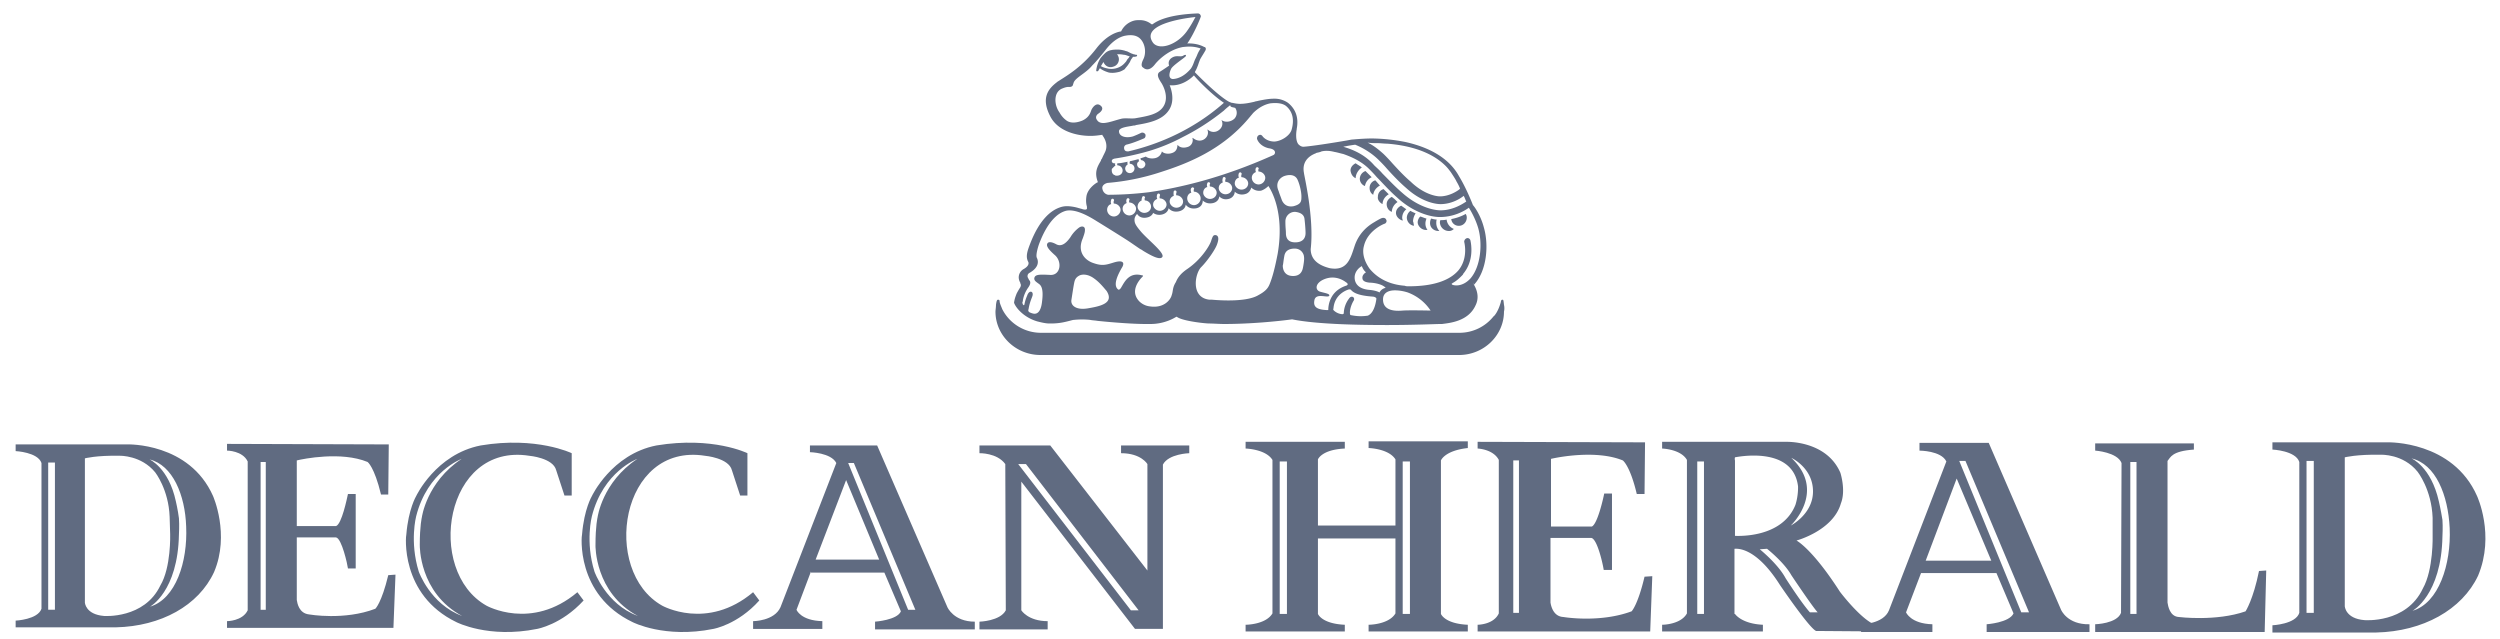 <svg xmlns="http://www.w3.org/2000/svg" width="137" height="35" fill="none" viewBox="0 0 137 35"><path fill="#606B81" d="M82.418 16.707c-.028-.255-.028-.283-.085-.283-.028 0-.028 0-.056.029-.028.028-.028.056-.028.085-.142.538-.369.792-.397.792a2.39 2.39 0 0 1-1.869.907H57.044c-.906 0-1.727-.51-2.124-1.303-.028-.085-.141-.312-.141-.425 0-.028 0-.085-.085-.085-.057 0-.085.057-.114.283 0 .142-.028.284-.028.369 0 1.302 1.105 2.378 2.464 2.378h22.939c1.359 0 2.463-1.076 2.463-2.378a.8.8 0 0 0 0-.369M61.83 3.539c.029-.057.085-.113.114-.198 0-.029.028-.029.028-.057.028-.057.085-.113.113-.17.057 0 .142 0 .198-.028.029 0 .029-.029.029-.057s-.029-.028-.057-.028c-.056 0-.085-.029-.142-.029-.056-.028-.084-.028-.141-.056l-.17-.085c-.057-.029-.113-.029-.17-.057-.113-.028-.226-.056-.368-.056s-.255 0-.368.028a.65.65 0 0 0-.34.17c-.085.085-.17.17-.255.283a1.6 1.6 0 0 0-.227.651c0 .029 0 .057.029.057h.028c.029 0 .029 0 .057-.028.028-.057.056-.085.085-.142.141.113.283.17.453.227.085.028.17.028.255.028.113 0 .255-.028.368-.057.085-.028.198-.085.283-.141.057-.085.142-.17.198-.255m-.566.17a1 1 0 0 1-.51.056c-.141-.028-.283-.056-.425-.141.057-.085.085-.142.142-.227.085.227.312.34.538.255a.414.414 0 0 0 .283-.538c-.028-.057-.028-.085-.085-.142.114 0 .227 0 .368.029.085 0 .142.028.227.056l.085.029h.028c-.028.028-.056.085-.085.113a.4.4 0 0 0-.085.113.4.4 0 0 1-.085.114.94.94 0 0 1-.396.283m13.026 6.06c0-.227.142-.453.34-.595-.113-.085-.226-.141-.34-.226-.17.085-.282.226-.282.396.028.198.113.34.283.425m.509.425a.64.64 0 0 1 .369-.482l-.284-.283-.056-.056a.46.46 0 0 0-.312.424c0 .17.114.34.283.397m.453.481c.029-.226.17-.396.369-.51-.085-.084-.17-.198-.255-.283a.425.425 0 0 0-.312.425c0 .142.057.283.198.368m.511.51c0-.226.141-.425.34-.538l-.284-.283a.425.425 0 0 0-.311.425c-.029.141.085.311.254.396m.51.425c0-.227.142-.425.312-.538l-.142-.142c-.056-.057-.113-.085-.17-.142-.17.085-.283.227-.283.397 0 .198.113.368.283.425m.595.481c0-.056-.029-.113-.029-.141 0-.199.085-.368.227-.482-.085-.056-.198-.141-.283-.198-.17.085-.284.226-.284.396 0 .199.17.369.369.425m.623.284c-.028-.029 0-.057-.028-.114v-.028c0-.028-.029-.085-.029-.113a.84.84 0 0 1 .142-.425c-.113-.057-.198-.085-.283-.142a.48.48 0 0 0-.199.368c0 .227.17.425.397.454m.651.225h.085a.57.57 0 0 1-.113-.367c0-.085.028-.17.056-.255-.113-.028-.226-.085-.34-.113a.46.46 0 0 0-.141.311c0 .198.198.425.453.425m.68.056h.056a.64.64 0 0 1-.17-.453c0-.056 0-.113.029-.17-.085 0-.198-.028-.312-.056a.5.5 0 0 0-.056.198c-.029.283.198.481.453.481m.566.001a.36.36 0 0 0 .283-.113.62.62 0 0 1-.396-.51c-.113.028-.227.028-.34.028-.028.057-.028.085-.028.142a.49.49 0 0 0 .481.453m.567-.284c.226 0 .424-.198.424-.453 0-.085-.028-.141-.056-.198-.255.142-.51.226-.793.283a.406.406 0 0 0 .425.368"/><path fill="#606B81" d="M56.846 17.614c.227.056.453.113.651.113h.114c.453 0 .764-.085.99-.142.114-.028.199-.056.256-.056a4.3 4.3 0 0 1 .877 0c.114.028.255.028.425.056.822.085 1.926.17 2.606.17h.283c.821 0 1.36-.368 1.416-.396h.028c.227.198 1.246.34 1.728.368.283 0 .566.028.877.028 1.388 0 2.89-.142 3.71-.255 1.388.283 3.852.312 5.211.312 1.501 0 2.69-.057 2.889-.057h.113c.425-.056 1.444-.142 1.84-1.02.17-.34.142-.707-.056-1.075-.198-.369 0-.029-.028-.057.708-.765.821-2.18.538-3.144-.17-.651-.51-1.132-.595-1.217-.056-.142-.368-.935-.764-1.586-.51-.935-1.53-1.558-2.917-1.87a10 10 0 0 0-1.841-.198c-.368 0-.737.029-1.076.057-.057 0-.17.028-.34.057-.652.113-1.898.311-2.35.34-.114 0-.199-.057-.284-.142-.17-.227-.113-.68-.085-.821V7.05c.114-.594-.056-1.076-.481-1.416a1.3 1.3 0 0 0-.765-.226c-.283 0-.566.056-.85.113-.084.028-.17.028-.226.057-.255.056-.51.113-.793.113-.142 0-.283-.028-.425-.057-.056 0-.085-.028-.17-.056-.623-.34-1.755-1.501-1.869-1.614v-.029c.085-.141.114-.226.17-.368.028-.085.057-.17.113-.311.057-.114.227-.369.284-.482.028-.028.028-.085.028-.113s-.028-.085-.085-.085c-.311-.17-.651-.198-.878-.198h-.056l.028-.029c.368-.538.708-1.387.708-1.416.028-.056 0-.085-.029-.141a.2.2 0 0 0-.113-.057c-1.586.057-2.237.397-2.492.595h-.057a1 1 0 0 0-.65-.227c-.114 0-.2 0-.312.029a1.1 1.1 0 0 0-.708.594h-.029c-.198.029-.764.199-1.33.935-.765.991-1.587 1.472-1.983 1.727-.085.057-.142.085-.17.114-.481.368-.906.878-.34 1.925.425.765 1.416 1.02 2.18 1.02.227 0 .426-.028.624-.057h.028v.029c.085.113.312.453.17.85-.057.14-.142.282-.198.424a.2.2 0 0 0-.057.113c-.198.34-.368.623-.17 1.161v.029h-.028c-.198.113-.538.396-.595.764-.028.199-.028.368.029.567v.113c-.029.056-.114.056-.227.028l-.085-.028c-.028 0-.085-.028-.113-.028a2.4 2.4 0 0 0-.652-.114c-.17 0-.311.029-.453.085-.453.17-1.076.652-1.586 1.983-.141.368-.254.68-.113.963.057.084.057.254-.255.424a.53.53 0 0 0-.255.425.57.57 0 0 0 .085.312v.028c.029.056.057.113 0 .226a4 4 0 0 0-.198.34c-.113.284-.113.34-.142.482v.028c.086.255.51.793 1.275 1.02m2.719-.709c-.567.085-.907-.141-.85-.48.057-.37.113-.737.142-.879.028-.141.056-.311.255-.425.17-.113.51-.113.849.142.283.198.51.481.68.68.453.708-.425.85-1.076.963m11.837-2.237c-.028.142-.113.482-.595.453-.481-.028-.51-.453-.51-.566.029-.113.029-.226.086-.538s.311-.396.566-.396c.368 0 .51.311.51.453.028.141-.029.453-.057.594m1.303 2.323c-.538-.029-.737-.17-.68-.51.057-.482.765-.114.821-.284.029-.113-.283-.141-.538-.226-.255-.113-.226-.481.283-.68.51-.198.935 0 1.162.17.226.142 0 .198 0 .198-.907.312-.963 1.105-.963 1.332zm2.294.283c-.029.028-.085.028-.085.028-.397.057-.708 0-.85-.028q-.085 0-.085-.085c-.028-.284.142-.623.198-.708.114-.17-.113-.34-.255-.114a1.4 1.4 0 0 0-.283.793c0 .029-.028.057-.085.057a.75.75 0 0 1-.453-.198c-.028-.028-.056-.057-.028-.113.056-.737.651-.992.85-1.048.056 0 .084 0 .113.028.226.283.85.34 1.19.368.084 0 .226.057.197.142-.085.623-.311.821-.424.878m.594-1.246c-.028-.029-.226-.114-.538-.142-.736-.057-.821-.481-.821-.68 0-.311.227-.538.397-.623 0 0 .056.199.226.34-.057.028-.198.142-.198.283 0 .085 0 .255.425.284.141 0 .65.056.85.283a.49.49 0 0 0-.34.255m1.275.99c-.34.03-1.133.057-1.076-.679.028-.255.226-.396.538-.425.424-.028.82.114.82.114.454.17.907.481 1.247.99 0 0-1.19-.027-1.53 0M75.48 7.844c.17 0 .368.029.538.029 1.105.085 2.379.396 3.2 1.217.114.114.198.227.283.34.057.085.284.425.312.51.085.142.141.255.198.396l-.056.057c-.114.085-.539.368-1.048.368-.029 0-.737 0-1.558-.764l-.028-.029c-.368-.311-.708-.68-1.02-1.02a9 9 0 0 0-.481-.509c-.283-.255-.566-.481-.878-.623.198.028.368.028.538.028m-1.869.199c.255-.057.453-.085.651-.114.425.17.906.453 1.303.85.142.141.283.283.453.481.283.312.651.708 1.048 1.048.934.85 1.756.878 1.869.878.623 0 1.105-.312 1.274-.453.057.085.085.198.142.311-.255.17-.765.482-1.416.482-.17 0-1.076-.057-2.096-.963-.396-.34-.764-.736-1.076-1.048-.17-.198-.34-.34-.453-.453-.538-.623-1.218-.878-1.699-1.02m-1.53.368c.029 0 .029-.029.057-.029.085-.028.17-.028.284-.085.254-.056.481-.028.707.029.17.028.34.085.482.113.396.142.963.368 1.416.821.113.114.255.255.425.453.311.312.68.737 1.104 1.105.85.793 1.784 1.076 2.35 1.076.709 0 1.275-.283 1.587-.51.113.17.368.623.51 1.105.254.878.14 2.124-.425 2.775-.425.453-.85.396-.992.34-.028-.028-.056-.057-.028-.057 0 0 .028 0 .028-.028.227-.113.397-.283.538-.425.029-.028.057-.057.057-.085.595-.708.453-1.586.397-1.84-.029-.086-.114-.142-.199-.114a.21.21 0 0 0-.141.198c.056.227.17.963-.312 1.558-.481.566-1.388.878-2.719.878h-.028c-.056 0-.141 0-.198-.029-1.105-.085-1.67-.623-1.926-.934-.283-.396-.425-.85-.311-1.246.198-.85 1.104-1.218 1.132-1.218.085-.028.142-.141.085-.226-.028-.085-.141-.114-.226-.085-.028 0-.198.085-.425.226-.396.227-.85.623-1.076 1.303s-.396 1.388-1.36 1.218c-.452-.114-1.047-.368-1.047-1.048.198-1.728-.368-4.05-.368-4.163-.114-.567.198-.906.623-1.076m-.594 3.596c.028.227.057.595.057.765s-.057.51-.567.51c-.453 0-.51-.312-.51-.51 0-.17-.028-.283-.028-.623a.52.52 0 0 1 .538-.538c.227.028.482.113.51.396m-.368-2.124c.113.255.198.652.198.878 0 .255 0 .425-.425.538-.424.085-.594-.198-.651-.34-.057-.17-.142-.368-.17-.481-.198-.425.028-.708.283-.821.227-.085.623-.142.765.226m-3.625-4.021c.057.028.142.028.198.057a.47.47 0 0 1-.056.594c-.227.199-.538.199-.708.057.113.198.056.425-.142.566a.466.466 0 0 1-.595-.028h-.028c.085.198 0 .425-.198.538-.199.113-.425.057-.595-.085h-.028a.39.39 0 0 1-.227.482c-.226.085-.453.056-.566-.085h-.029c0 .113-.028.34-.283.424-.226.085-.481.029-.566-.085a.48.48 0 0 1-.368.369c-.255.056-.453-.029-.51-.085l-.255.085c-.085.028-.028.056 0 .113.113 0 .227.113.227.226a.244.244 0 0 1-.227.227.223.223 0 0 1-.226-.227c0-.085.056-.141.113-.17-.028-.056-.028-.084-.028-.113-.142.029-.312.085-.482.114v.028s-.028.056 0 .113c.142 0 .255.113.255.255a.254.254 0 0 1-.255.255.254.254 0 0 1-.255-.255c0-.085.057-.17.142-.227-.029-.056-.029-.113 0-.141-.17.028-.368.085-.567.085 0 0-.028.056 0 .113.17 0 .284.142.284.283 0 .17-.142.283-.312.283-.057 0-.085 0-.113-.028-.114-.028-.17-.141-.17-.255v-.056c0-.029 0-.029.028-.057l.029-.028.028-.029.028-.028.029-.028c.028-.029.056-.029.056-.057-.028-.057-.028-.085 0-.113h-.028s-.142.028-.17-.113c0-.085.056-.114.142-.142.368-.057 1.047-.17 1.925-.425a10 10 0 0 0 1.841-.765c.736-.368 1.5-.85 2.237-1.444.114-.113.255-.226.368-.311-.056.056.029.113.057.113m-.425-.227c-1.925 1.7-4.021 2.38-5.239 2.662-.085 0-.198 0-.226-.141-.029-.142.056-.198.113-.227.255-.056.566-.17.963-.34.085-.028.113-.141.085-.226-.057-.085-.142-.113-.227-.085a5 5 0 0 1-.453.198c-.397.113-.765 0-.765-.283 0-.227.567-.255.793-.312.057 0 .085 0 .142-.028.68-.113 1.416-.255 1.784-.793.425-.594.057-1.387.057-1.387.623.056 1.104-.312 1.33-.539.255.312 1.049 1.105 1.643 1.501m-1.557-4.7c-.085.141-.199.396-.482.792-.538.737-1.5 1.048-1.84.623-.822-1.132 2.322-1.416 2.322-1.416m-4.985 5.805c-.311.028-.396-.142-.396-.142-.142-.17-.028-.311.057-.368.084-.057.311-.226.17-.396-.255-.284-.482.056-.539.17-.056.113-.085.396-.481.594-.255.114-.651.199-.906 0a1.3 1.3 0 0 1-.368-.425 1.2 1.2 0 0 1-.227-.68c0-.254.085-.537.397-.65.34-.142.396-.029.51-.114.056-.028.056-.113.084-.17.057-.283.68-.538 1.02-.963.255-.254.481-.538.708-.82.51-.68.963-.794 1.133-.822s.566-.085.82.198c.256.283.312.765.142 1.105s-.056.424 0 .453c.057.056.312.255.652-.199 0 0 .594-.764 1.529-.934.085 0 .51-.085.963.085a1.6 1.6 0 0 0-.198.368c-.057.142-.114.227-.142.312-.057.141-.085.254-.198.424-.057.057-.425.538-.991.567-.284-.029-.17-.397-.085-.567s.68-.566.764-.651c.085-.057.057-.17-.113-.057-.17.085-.368-.056-.623.114s-.142.424-.142.424-.283.199-.51.34c-.226.142-.028.425.057.567.085.113.482.793.142 1.33-.283.454-.935.539-1.558.652-.226.028-.566-.028-.764.028-.34.085-.623.199-.907.227m.17 3.285a12.6 12.6 0 0 0 2.917-.595c1.416-.453 3.342-1.19 4.815-2.945 1.472-1.756 0 0 0-.028l.056-.057c.142-.17.538-.623 1.133-.736.283-.029.623-.029.85.141.34.284.48.708.311 1.303-.085.312-.538.623-.934.651-.454 0-.652-.283-.652-.283-.056-.085-.141-.113-.226-.056-.057.028-.085.113-.085.17 0 .056.141.424.651.538.425.056.368.311.255.368-2.889 1.302-5.267 1.812-6.825 2.039a19 19 0 0 1-2.237.141.39.39 0 0 1-.312-.311c-.056-.199.142-.312.283-.34m8.128-.821c.028-.029.057-.057.113-.029.029.029.057.057.029.085 0 0-.029.057 0 .142.198 0 .368.17.368.34 0 .198-.17.368-.368.368a.375.375 0 0 1-.369-.368c0-.142.085-.255.227-.312-.057-.113 0-.226 0-.226m-.934.283c.028-.028.056-.057.113-.028.028.028.056.056.028.113 0 0-.028.085 0 .141.198 0 .368.17.368.34 0 .199-.17.34-.368.34s-.368-.17-.368-.34c0-.141.085-.283.227-.311-.057-.142 0-.227 0-.255m-.878.255c.028-.029.056-.057.113-.029.028.029.056.057.028.114 0 0-.028.085 0 .141.198 0 .368.17.368.34 0 .198-.17.34-.368.34s-.368-.17-.368-.34c0-.142.085-.255.227-.311-.057-.114 0-.227 0-.255m-.85.283c.028-.028.057-.057.113-.028.029.028.057.056.029.085 0 0-.029.056 0 .141.198 0 .368.17.368.34 0 .198-.17.34-.368.34-.199 0-.369-.17-.369-.34 0-.142.085-.283.227-.311-.057-.114 0-.199 0-.227m-.878.283c.028-.028.057-.056.113-.028.029.028.057.056.029.085 0 0-.029.085 0 .141.198 0 .368.17.368.368 0 .199-.17.369-.368.369a.375.375 0 0 1-.369-.369c0-.141.085-.283.227-.311-.057-.142-.028-.227 0-.255m-.963.17c.028-.028.057-.057.114-.028.028.028.056.056.028.113 0 0-.028.085 0 .142.198 0 .368.17.368.34 0 .198-.17.34-.368.34s-.368-.17-.368-.34c0-.142.085-.255.226-.312-.028-.142 0-.255 0-.255m-.906.17c.028-.028.057-.057.113-.028.029.028.057.056.029.113 0 0-.029.085 0 .142.198 0 .368.17.368.34s-.17.34-.368.34c-.199 0-.369-.17-.369-.34 0-.142.085-.255.227-.312-.057-.142 0-.227 0-.255m-.821.142c.028-.029.056-.057.113-.029.028.029.057.057.028.085 0 0-.028.057 0 .142.199 0 .34.17.34.34 0 .198-.17.34-.368.34s-.368-.17-.368-.34c0-.142.085-.284.226-.34-.028-.057.029-.17.029-.198m-.85.113c.029-.028.057-.057.113-.028.029.028.057.056.029.085 0 0-.029.084 0 .141.198 0 .368.17.368.34 0 .198-.17.368-.368.368a.375.375 0 0 1-.368-.368c0-.142.085-.255.226-.312-.056-.113 0-.226 0-.226m-.85.028c.029-.028.057-.056.114-.028.028.028.056.057.028.113 0 0-.028.057 0 .142.198 0 .368.17.368.34 0 .198-.17.368-.368.368a.375.375 0 0 1-.368-.369c0-.141.085-.283.227-.311-.057-.113 0-.226 0-.255m-4.842 5.522a1.7 1.7 0 0 1 .283-.68c.142-.197.142-.31.085-.396l-.028-.028-.085-.17v-.057c0-.085.056-.141.113-.17.538-.311.482-.65.397-.82s.113-.737.113-.737c.453-1.218.991-1.67 1.388-1.812.65-.255 1.755.537 1.869.594.368.227 1.416.878 1.67 1.048.17.113.454.312.624.425.056.028.113.056.141.085.51.311.963.538 1.076.34.114-.227-.764-.907-1.16-1.36-.34-.396-.37-.51-.37-.68s.143-.31.143-.31.141.282.538.197c.283-.056.34-.255.34-.255s.198.17.51.085c.31-.085.339-.34.339-.34s.17.255.566.17c.369-.085.369-.368.369-.368s.17.284.594.199c.368-.085.34-.425.34-.425s.198.226.567.141c.34-.085.34-.368.34-.368s.17.227.51.142a.425.425 0 0 0 .339-.397s.227.255.623.114c.226-.085.283-.34.283-.34s.198.226.538.17c.17-.057.312-.17.397-.255.113.17.906 1.387.51 3.71-.142.736-.284 1.302-.454 1.699-.085.198-.226.368-.594.566-.595.368-1.926.312-2.55.255h-.14c-1.049-.113-.794-1.444-.454-1.784s.793-.991.878-1.274c.142-.397 0-.482-.113-.482s-.142.085-.227.34-.538.991-1.274 1.5c-.34.227-.538.454-.651.737-.199.312-.142.482-.227.708-.057.255-.425.736-1.19.623a.98.98 0 0 1-.594-.283c-.51-.538-.028-1.133.17-1.331q.084-.085 0-.085c-.708-.198-.963.34-1.133.623-.057.113-.142.198-.198.142-.312-.255.056-.907.198-1.161.17-.255.142-.482-.425-.312-.453.142-.651.198-1.133.028-.424-.141-.906-.594-.566-1.359.057-.17.113-.311.113-.425.029-.255-.198-.255-.34-.141a1.8 1.8 0 0 0-.453.51c-.141.198-.424.566-.764.396-.255-.142-.453-.17-.51-.028-.057.141.113.34.396.594.454.368.34 1.161-.254 1.105-.595-.029-.822-.029-.85.198 0 .113.085.17.198.255s.34.17.227 1.02c-.029.283-.142.792-.567.622-.028 0-.056-.028-.085-.028-.113-.057-.113-.113-.084-.198.056-.368.198-.652.198-.68.028-.056.056-.198-.029-.255-.113-.056-.198.085-.226.142 0 .028-.113.227-.17.538-.028.113-.113 0-.113-.113.028-.057.028-.085.028-.114"/><path fill="#606B81" fill-rule="evenodd" d="M78.963 25.231v8.411s.199.538 1.473.595v.368h-5.437v-.368s1.104 0 1.472-.623v-4.106h-4.248v4.134s.199.538 1.473.595v.368h-5.437v-.368s1.104 0 1.472-.623v-8.41c-.368-.596-1.472-.624-1.472-.624v-.368h5.437v.368c-1.274.057-1.473.595-1.473.595V28.8h4.248v-3.625c-.368-.595-1.472-.623-1.472-.623v-.368h5.437v.368c-1.274.141-1.473.68-1.473.68m-8.835.057h.396v8.354h-.396zm6.74 0h.396v8.354h-.396zm18.209 8.353s.34.538 1.53.595v.368h-5.523v-.368s1.02 0 1.36-.623v-8.411c-.34-.595-1.36-.623-1.36-.623v-.368h6.796s2.209-.085 2.974 1.699c0 0 .311.963.028 1.67-.424 1.502-2.435 2.04-2.435 2.04s.85.425 2.379 2.803c0 0 1.217 1.615 2.01 1.841l.34.34-3.653-.028c-.368-.142-1.982-2.52-1.982-2.52-1.36-2.153-2.407-1.983-2.492-1.983v3.568zm0-8.58a.3.3 0 0 0 0 .17v4.134c.141 0 2.577.142 3.313-1.7.17-.537.142-1.019.142-1.019-.283-2.265-3.427-1.586-3.455-1.586m4.106 8.495h.425c-.312-.34-1.444-2.039-1.444-2.039-.397-.708-1.331-1.444-1.331-1.444l-.397.028s.991.793 1.416 1.586c0 0 .85 1.331 1.331 1.87m-1.02-8.467c1.955 1.84-.028 3.71-.028 3.71s1.218-.623 1.218-1.87c0-1.302-1.19-1.84-1.19-1.84m-5.153.198h.368v8.354h-.368zm-8.015-.142v3.71h2.237c.312-.142.624-1.53.68-1.812h.425v4.19h-.453c-.028-.226-.34-1.698-.68-1.755h-2.237v3.54c.028.17.142.765.708.793 0 0 1.982.34 3.738-.312 0 0 .34-.34.708-1.897l.425-.028-.114 3.03h-9.458v-.368s.878 0 1.161-.623v-8.411c-.312-.595-1.161-.623-1.161-.623v-.368l9.175.028-.028 2.832h-.425c-.368-1.558-.764-1.84-.764-1.84-1.445-.596-3.597-.17-3.937-.086m-2.067.085h.311v8.354h-.311z" clip-rule="evenodd"/><path fill="#606B81" fill-rule="evenodd" d="m107.226 26.223-1.699 4.503h3.596zm.141-.963h.34l3.484 8.297h-.425zm-2.095 6.145-.821 2.152s.254.624 1.444.652v.425h-3.908v-.425s1.218 0 1.529-.765l3.144-8.156c-.284-.594-1.473-.594-1.473-.594v-.425h3.795l3.964 9.147s.34.821 1.558.793v.425h-5.636v-.425s1.246-.085 1.473-.595l-.935-2.209zm14.953-7.165v.397c-1.218.085-1.275.424-1.445.623v7.76c.029.17.114.764.623.792 0 0 2.039.255 3.654-.311 0 0 .424-.652.736-2.21l.396-.028-.085 3.37h-9.288v-.424s1.189-.029 1.416-.623l.028-8.213c-.227-.595-1.444-.68-1.444-.68v-.396h5.409zm-3.484 1.076h.34v8.326h-.34zm19.003 1.869c-1.331-3.03-4.871-2.945-4.871-2.945h-6.344v.396s1.275.057 1.473.68v8.27c-.198.622-1.473.679-1.473.679v.396h5.692c2.549-.056 4.701-1.246 5.579-3.115.935-2.237-.056-4.36-.056-4.36m-2.096.283c-.425-1.897-1.501-2.35-1.501-2.35 1.331.311 2.011 2.01 2.096 3.823.085 1.982-.595 4.106-2.039 4.531 0 0 1.586-.85 1.642-4.078 0-.028.029-.51 0-.906-.085-.538-.198-1.02-.198-1.02m-.34 1.87s.057 1.868-.538 2.916c-.906 1.926-3.2 1.728-3.2 1.728-1.048-.085-1.076-.765-1.076-.765v-8.156s.651-.17 1.982-.142c0 0 1.218-.056 2.011.935 0 0 .765.963.821 2.52zm-6.91-4.079h.397v8.326h-.397zM11.676 27.185c-1.302-2.945-4.7-2.832-4.7-2.832H.857v.368s1.218.057 1.416.652v7.986c-.198.595-1.416.651-1.416.651v.368h5.494c2.464-.056 4.531-1.189 5.38-3.03.879-2.067-.056-4.163-.056-4.163m-2.039.284c-.396-1.841-1.444-2.294-1.444-2.294 1.274.311 1.954 1.954 2.01 3.681.086 1.926-.566 3.965-1.982 4.39 0 0 1.53-.822 1.586-3.965 0-.028.029-.482 0-.878-.056-.453-.17-.934-.17-.934m-.311 1.812s.056 1.812-.538 2.804c-.878 1.84-3.087 1.67-3.087 1.67-1.02-.085-1.048-.736-1.048-.736v-7.901s.623-.17 1.926-.142c0 0 1.16-.028 1.926.907 0 0 .736.934.792 2.435zm-6.684-3.936h.369v8.07h-.369zm13.623-.113v3.596h2.153c.311-.113.594-1.5.651-1.756h.425v4.078h-.425c-.028-.226-.34-1.642-.651-1.699h-2.153v3.427c.029.17.114.736.68.793 0 0 1.926.34 3.625-.312 0 0 .34-.311.708-1.84l.396-.029-.113 2.917h-9.119v-.368s.85 0 1.133-.595v-8.156c-.283-.595-1.133-.595-1.133-.595v-.368l8.864.029-.028 2.747h-.397c-.368-1.53-.736-1.785-.736-1.785-1.444-.594-3.54-.17-3.88-.084m-1.982.084h.283v8.1h-.283zm32.086.992-1.671 4.36h3.483zm.113-.935h.311l3.37 8.043h-.396zm-2.04 5.947-.792 2.096s.227.595 1.416.623v.425H41.27v-.425s1.161 0 1.501-.765l3.059-7.9c-.284-.567-1.445-.595-1.445-.595v-.369h3.682l3.851 8.864s.34.793 1.501.793v.425h-5.466v-.425s1.218-.085 1.416-.566l-.906-2.124h-4.021zm-19.426 2.775s1.756.907 4.418.369c0 0 1.33-.227 2.549-1.558l-.34-.453c-2.52 2.124-4.985.736-4.985.736-3.37-1.897-2.293-8.949 2.35-8.212 0 0 1.304.113 1.473.793l.454 1.387h.396v-2.322s-1.926-.935-4.984-.425c-2.464.482-3.54 2.775-3.54 2.775s-.425.708-.538 2.096c-.028.028-.368 3.313 2.747 4.814m-2.01-4.22s-.057 2.606 2.321 3.88c-1.755-.65-2.378-2.435-2.378-2.435-.51-1.643-.142-3.03-.142-3.03.623-2.464 2.492-3.144 2.492-3.144-1.926 1.275-2.18 3.2-2.18 3.2s-.114.454-.114 1.53" clip-rule="evenodd"/><path fill="#606B81" fill-rule="evenodd" d="M34.672 34.095s1.756.907 4.418.369c0 0 1.33-.227 2.52-1.558l-.34-.453c-2.52 2.124-4.984.736-4.984.736-3.37-1.897-2.294-8.949 2.35-8.212 0 0 1.303.113 1.473.793l.453 1.387h.397v-2.322s-1.898-.935-4.984-.425c-2.464.482-3.54 2.775-3.54 2.775s-.425.708-.538 2.096c-.029.028-.368 3.313 2.775 4.814m-2.04-4.22s-.056 2.606 2.323 3.88c-1.756-.65-2.379-2.435-2.379-2.435-.51-1.643-.141-3.03-.141-3.03.623-2.464 2.492-3.144 2.492-3.144-1.926 1.275-2.18 3.2-2.18 3.2s-.114.454-.114 1.53m23.335-3.483 6.23 8.07h1.53v-9.005c.311-.594 1.444-.623 1.444-.623v-.425h-3.738v.425c1.104 0 1.444.595 1.444.595v5.834l-5.324-6.854h-3.88v.425s.963-.028 1.416.595l.028 8.014c-.311.595-1.444.623-1.444.623v.425h3.738v-.453c-1.076 0-1.444-.595-1.444-.595zm6.428 7.051-6.173-8.014h-.425l6.174 8.014z" clip-rule="evenodd"/></svg>